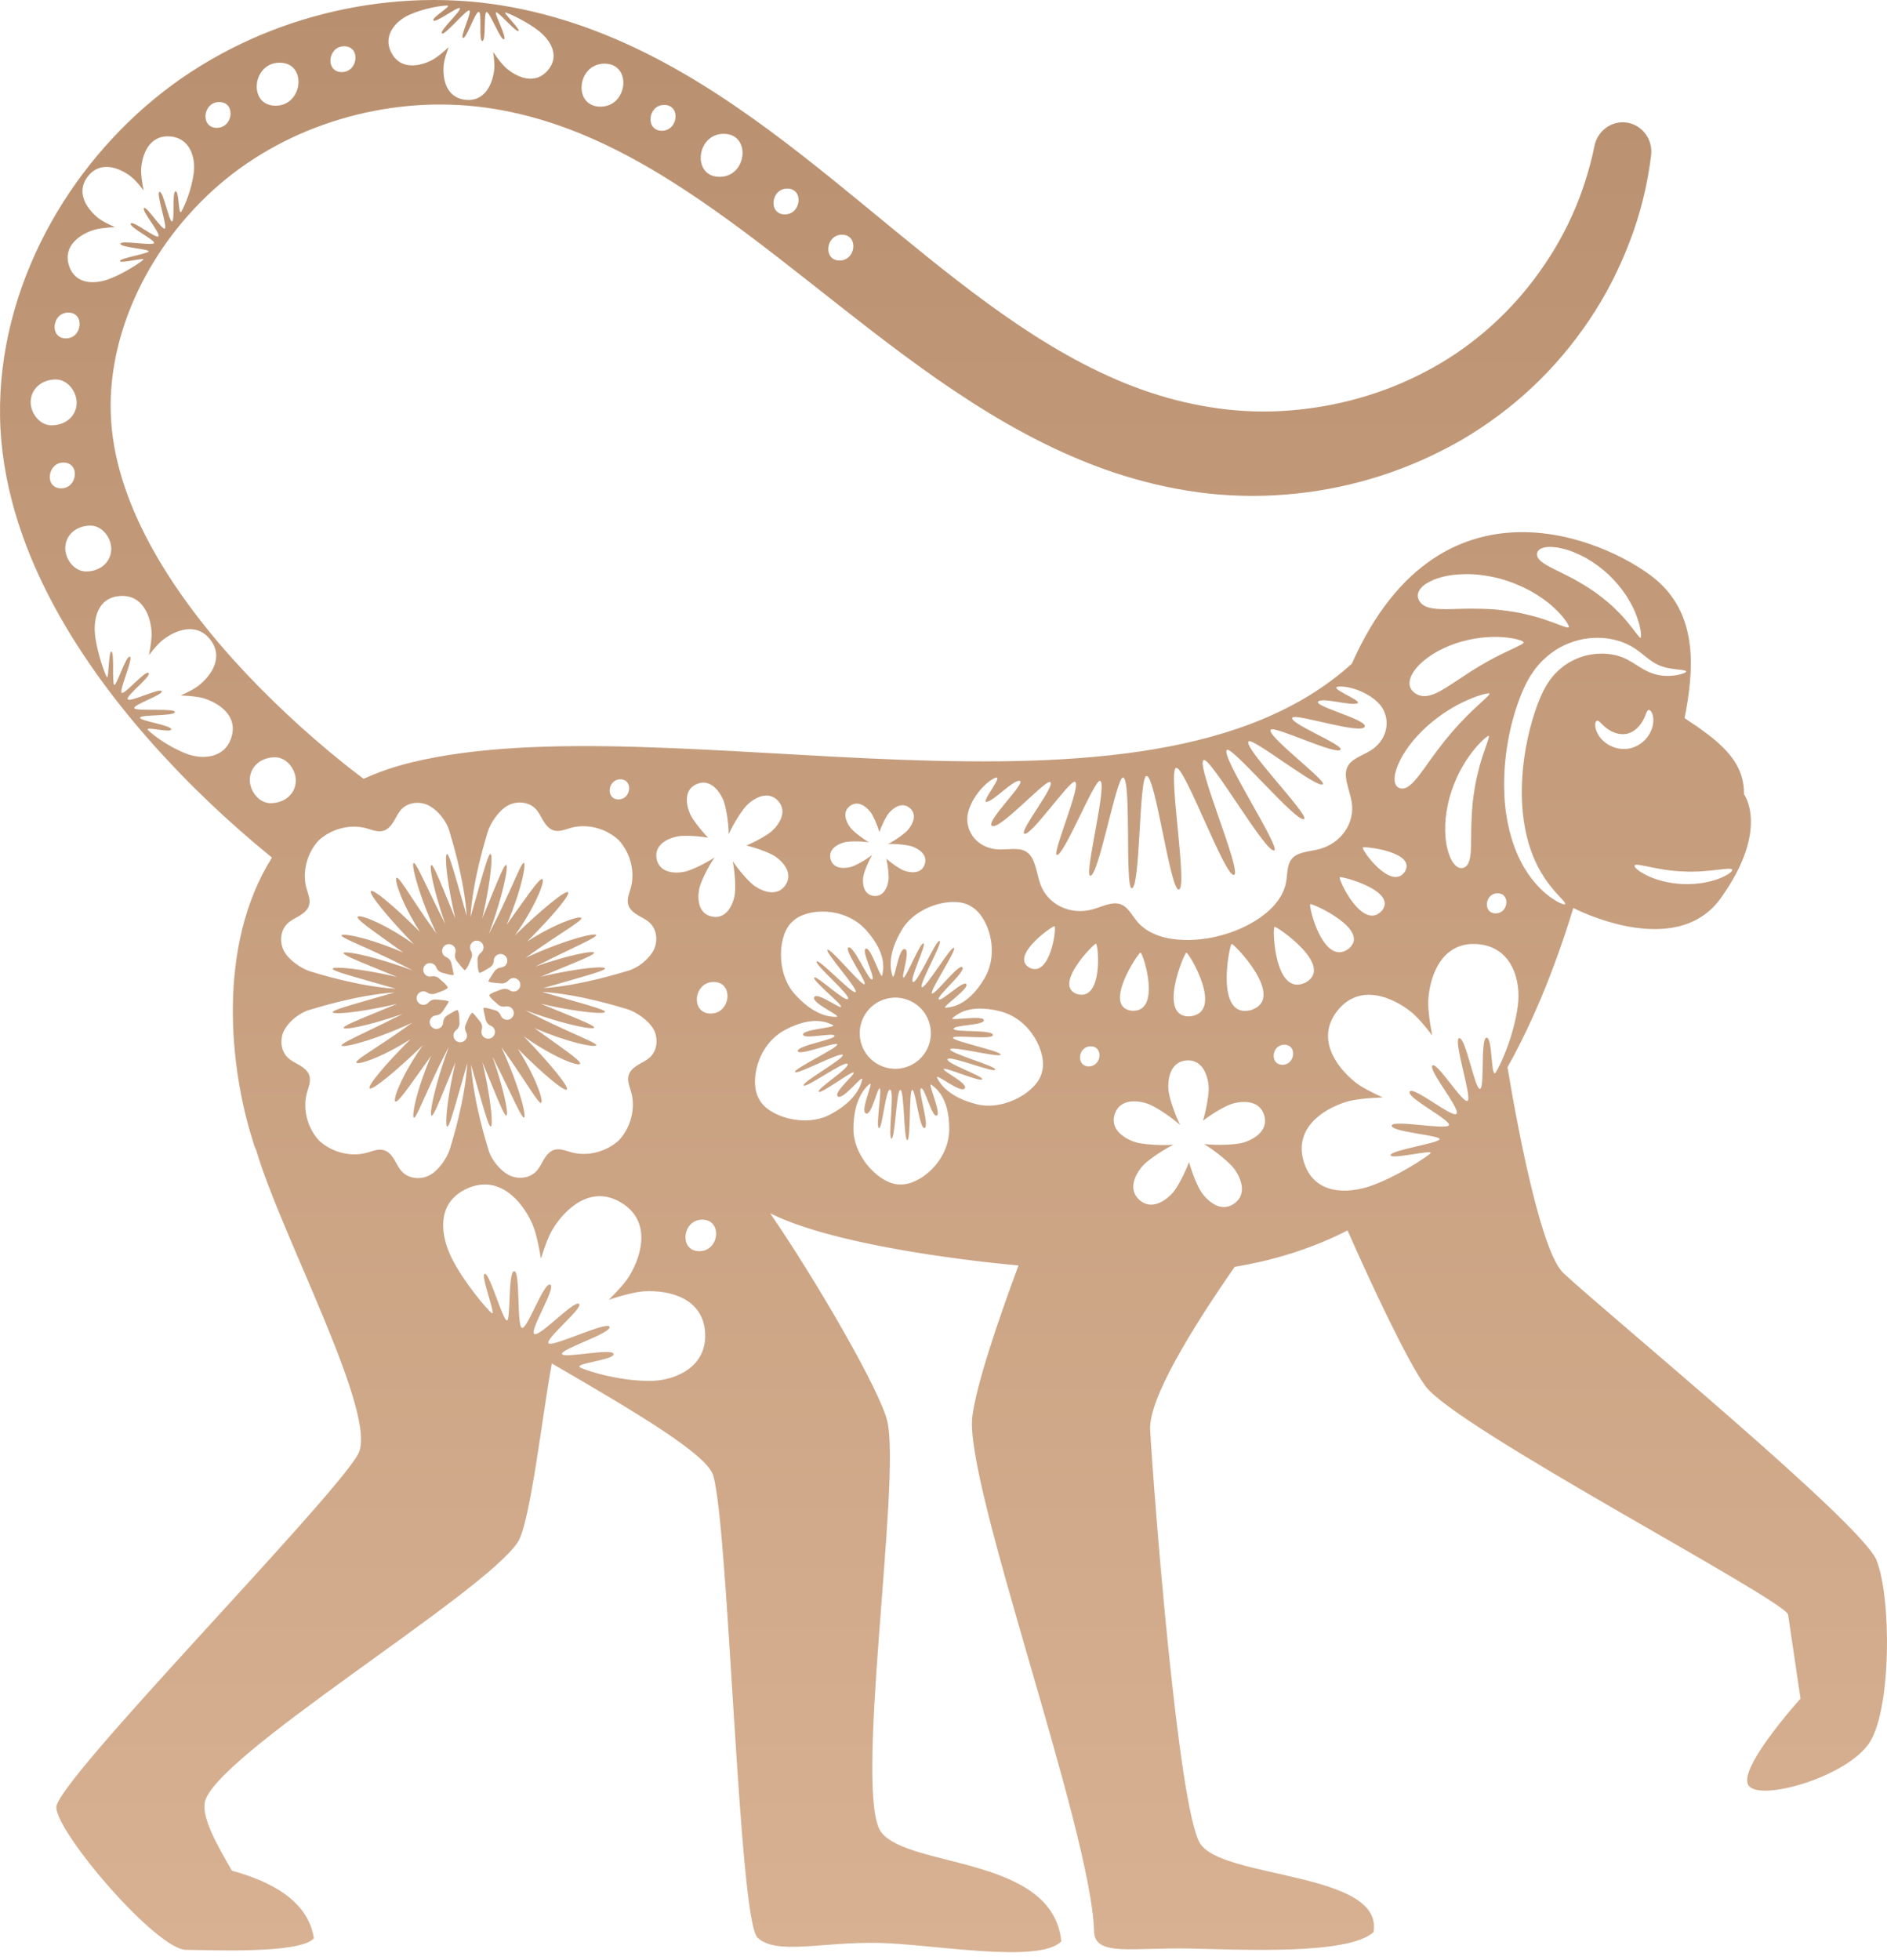 <svg width="130" height="135" viewBox="0 0 130 135" fill="none" xmlns="http://www.w3.org/2000/svg">
<path d="M129.271 107.444C128.24 104.898 110.757 90.528 107.707 87.681C106.271 86.341 104.727 78.753 103.855 73.506C105.58 70.422 107.088 66.797 108.39 62.536C108.39 62.536 115.428 66.228 118.557 61.848C121.947 57.102 120.148 54.704 120.148 54.704C120.181 52.408 118.496 51.065 116.055 49.459C116.707 46.151 116.967 42.53 114.263 40.077C111.558 37.624 99.431 31.517 93.13 45.712C78.925 58.588 46.1 48.21 28.358 52.507C27.145 52.8 26.051 53.185 25.051 53.639L24.665 53.349C24.328 53.093 23.992 52.829 23.657 52.56C22.987 52.023 22.325 51.471 21.672 50.904C20.366 49.77 19.104 48.586 17.893 47.361C15.477 44.907 13.271 42.269 11.491 39.461C9.716 36.66 8.374 33.669 7.861 30.694C7.733 29.948 7.656 29.222 7.631 28.48C7.606 27.739 7.634 26.99 7.713 26.24C7.87 24.739 8.232 23.233 8.771 21.771C9.848 18.846 11.632 16.111 13.866 13.871C14.987 12.745 16.195 11.768 17.526 10.915C18.852 10.064 20.274 9.347 21.759 8.782C24.727 7.653 27.931 7.103 31.091 7.212C34.233 7.308 37.397 8.094 40.43 9.388C43.472 10.683 46.405 12.483 49.275 14.511C52.15 16.542 54.966 18.802 57.859 21.076C60.754 23.347 63.728 25.642 66.952 27.708C70.17 29.766 73.664 31.602 77.464 32.775C79.36 33.36 81.318 33.782 83.31 33.997C85.313 34.209 87.327 34.205 89.317 33.993C93.296 33.58 97.18 32.322 100.678 30.307C102.42 29.29 104.068 28.073 105.549 26.682C107.032 25.292 108.353 23.731 109.487 22.043C110.624 20.357 111.557 18.531 112.281 16.625C113.01 14.723 113.504 12.726 113.749 10.701C113.883 9.583 113.113 8.57 112.028 8.436C110.999 8.31 110.056 9.021 109.847 10.048L109.841 10.074C109.675 10.906 109.454 11.726 109.194 12.53C108.938 13.335 108.632 14.126 108.281 14.893C107.932 15.66 107.541 16.408 107.109 17.13C106.676 17.851 106.204 18.545 105.703 19.213C103.687 21.889 101.122 24.075 98.217 25.59C95.317 27.127 92.088 28.018 88.843 28.272C87.219 28.398 85.59 28.353 83.992 28.136C82.383 27.923 80.786 27.547 79.225 27.027C76.096 25.99 73.107 24.359 70.225 22.427C67.339 20.492 64.557 18.259 61.746 15.954C58.933 13.649 56.09 11.262 53.041 9.008C49.995 6.761 46.73 4.633 43.106 2.995C39.491 1.361 35.527 0.246 31.415 0.038C27.329 -0.168 23.228 0.464 19.361 1.86C17.428 2.559 15.554 3.463 13.776 4.561C12.002 5.654 10.315 6.973 8.812 8.439C5.799 11.373 3.36 14.947 1.789 18.991C1.006 21.012 0.447 23.153 0.179 25.362C0.045 26.466 -0.016 27.587 0.004 28.712C0.022 29.835 0.128 30.97 0.305 32.062C0.659 34.256 1.293 36.342 2.092 38.298C2.894 40.255 3.862 42.089 4.929 43.819C7.069 47.279 9.588 50.337 12.286 53.147C13.637 54.55 15.041 55.887 16.492 57.166C17.217 57.806 17.956 58.431 18.709 59.044C18.718 59.051 18.728 59.058 18.736 59.065C14.901 65.155 15.831 73.623 17.415 78.56C17.467 78.777 17.549 79.002 17.657 79.232C17.657 79.232 17.657 79.235 17.658 79.238C19.369 85.086 26.14 97.564 24.662 100.168C22.785 103.477 3.831 122.702 3.88 124.487C3.93 126.272 10.787 134.295 12.835 134.295C14.307 134.295 20.682 134.602 21.626 133.493C21.229 130.947 18.732 129.592 15.979 128.843C14.878 126.944 13.955 125.276 14.099 124.188C14.514 121.063 33.351 109.788 35.678 106.203C36.54 104.874 37.392 97.224 38.016 93.905C43.826 97.278 48.706 100.165 49.135 101.621C50.212 105.27 50.878 132.26 52.195 133.463C53.514 134.667 56.59 133.734 60.554 133.815C64.175 133.888 71.612 135.28 73.114 133.706C72.533 127.826 62.684 128.681 60.724 126.212C58.764 123.743 62.092 102.052 61.128 97.887C60.645 95.796 56.252 88.218 53.061 83.568C58.296 86.171 70.167 87.156 70.167 87.156C68.745 90.992 67.283 95.305 66.989 97.54C66.387 102.121 75.183 126.002 75.374 133.021C75.42 134.77 77.991 134.123 81.939 134.202C85.548 134.276 92.847 134.656 94.624 133.081C95.356 128.9 84.204 129.427 82.676 126.958C81.148 124.489 79.472 102.647 79.237 98.482C79.119 96.361 82.103 91.505 85.061 87.253C87.895 86.776 90.478 85.952 92.836 84.743C94.517 88.557 96.984 93.806 98.203 95.468C100.324 98.359 122.847 110.119 123.185 111.201L124.042 116.99C124.042 116.99 119.683 121.809 120.458 122.964C121.231 124.119 127.327 122.366 128.821 119.978C130.316 117.589 130.301 109.989 129.271 107.444ZM58.009 16.166C59.161 16.166 58.981 17.943 57.842 17.943C56.692 17.943 56.871 16.166 58.009 16.166ZM54.236 12.988C55.388 12.988 55.208 14.766 54.069 14.766C52.917 14.766 53.097 12.988 54.236 12.988ZM49.855 9.217C51.774 9.217 51.474 12.18 49.576 12.18C47.657 12.18 47.958 9.217 49.855 9.217ZM45.76 7.227C46.912 7.227 46.733 9.005 45.594 9.005C44.442 9.004 44.621 7.227 45.76 7.227ZM41.644 4.384C43.563 4.384 43.263 7.346 41.365 7.346C39.447 7.345 39.747 4.384 41.644 4.384ZM28.163 1.037C29.228 0.553 30.398 0.39 30.798 0.384C31.198 0.38 29.706 1.217 29.861 1.411C30.017 1.604 31.573 0.403 31.684 0.568C31.795 0.734 30.278 2.103 30.444 2.298C30.61 2.493 32.094 0.673 32.325 0.722C32.554 0.772 31.659 2.575 31.901 2.615C32.144 2.653 32.739 0.804 32.983 0.82C33.228 0.835 32.958 2.828 33.229 2.822C33.501 2.818 33.304 0.857 33.522 0.832C33.741 0.81 34.508 2.835 34.723 2.706C34.938 2.578 34.011 0.875 34.179 0.847C34.347 0.818 35.541 2.222 35.715 2.136C35.889 2.049 34.594 0.808 34.829 0.861C35.063 0.913 36.316 1.497 37.114 2.127C37.879 2.73 38.622 3.821 37.735 4.85C36.849 5.881 35.608 5.324 34.87 4.688C34.641 4.491 34.312 4.079 33.978 3.586C34.049 4.093 34.076 4.538 34.046 4.805C33.937 5.772 33.407 7.025 32.057 6.874C30.706 6.723 30.468 5.385 30.575 4.416C30.605 4.151 30.73 3.723 30.911 3.242C30.478 3.649 30.065 3.978 29.798 4.12C28.937 4.576 27.604 4.845 26.968 3.643C26.334 2.446 27.276 1.442 28.163 1.037ZM23.711 3.188C24.863 3.188 24.683 4.965 23.544 4.965C22.392 4.965 22.572 3.188 23.711 3.188ZM19.263 4.318C21.183 4.318 20.883 7.28 18.986 7.28C17.067 7.28 17.367 4.318 19.263 4.318ZM15.103 7.028C16.255 7.028 16.075 8.805 14.936 8.805C13.784 8.806 13.964 7.028 15.103 7.028ZM6.458 15.837C6.756 15.742 7.303 15.673 7.921 15.646C7.432 15.431 7.022 15.214 6.803 15.043C6.004 14.419 5.182 13.268 6.052 12.151C6.922 11.035 8.24 11.552 9.039 12.175C9.258 12.346 9.57 12.691 9.896 13.112C9.772 12.506 9.704 11.96 9.724 11.647C9.788 10.636 10.275 9.306 11.687 9.395C13.099 9.484 13.478 10.871 13.352 11.876C13.202 13.084 12.709 14.212 12.495 14.568C12.282 14.925 12.351 13.146 12.095 13.177C11.84 13.208 12.057 15.245 11.85 15.253C11.642 15.262 11.253 13.169 10.99 13.211C10.726 13.252 11.533 15.561 11.363 15.738C11.195 15.915 10.083 14.138 9.916 14.332C9.749 14.525 11.065 16.062 10.918 16.271C10.771 16.479 9.152 15.154 9.007 15.397C8.865 15.64 10.71 16.535 10.611 16.741C10.513 16.948 8.297 16.525 8.295 16.785C8.292 17.045 10.308 17.151 10.241 17.315C10.175 17.479 8.28 17.774 8.261 17.977C8.243 18.179 10.049 17.705 9.875 17.885C9.7 18.064 8.5 18.857 7.507 19.222C6.556 19.571 5.183 19.636 4.752 18.289C4.323 16.942 5.493 16.145 6.458 15.837ZM4.707 21.529C5.859 21.529 5.679 23.306 4.54 23.306C3.388 23.306 3.569 21.529 4.707 21.529ZM2.118 27.567C2.203 26.657 2.99 26.135 3.846 26.135C4.707 26.135 5.351 27.071 5.278 27.864C5.193 28.774 4.406 29.295 3.55 29.295C2.687 29.295 2.043 28.36 2.118 27.567ZM4.376 31.859C5.528 31.859 5.349 33.635 4.21 33.635C3.058 33.637 3.237 31.859 4.376 31.859ZM4.501 37.632C4.585 36.722 5.373 36.2 6.228 36.2C7.09 36.2 7.733 37.136 7.659 37.929C7.574 38.838 6.787 39.361 5.932 39.361C5.072 39.359 4.427 38.423 4.501 37.632ZM15.939 50.789C15.473 52.273 13.896 52.313 12.856 51.916C11.605 51.438 10.531 50.616 10.207 50.293C9.882 49.971 11.763 50.514 11.796 50.233C11.83 49.951 9.6 49.649 9.645 49.426C9.69 49.202 12.026 49.337 12.05 49.045C12.076 48.753 9.399 49.007 9.255 48.78C9.111 48.554 11.3 47.833 11.136 47.604C10.973 47.375 8.988 48.376 8.804 48.165C8.62 47.953 10.459 46.572 10.237 46.355C10.015 46.138 8.575 47.874 8.381 47.714C8.188 47.554 9.219 45.3 8.942 45.23C8.665 45.159 8.024 47.282 7.866 47.167C7.707 47.053 7.891 44.953 7.68 44.879C7.47 44.807 7.501 46.859 7.355 46.624C7.21 46.391 6.678 44.902 6.55 43.744C6.427 42.638 6.717 41.155 8.27 41.049C9.821 40.943 10.364 42.402 10.441 43.513C10.464 43.856 10.393 44.457 10.26 45.124C10.616 44.659 10.958 44.279 11.198 44.089C12.073 43.4 13.519 42.824 14.481 44.047C15.443 45.269 14.546 46.54 13.671 47.229C13.431 47.419 12.982 47.662 12.446 47.899C13.126 47.925 13.725 47.997 14.054 48.1C15.114 48.436 16.406 49.306 15.939 50.789ZM110.903 51.343C110.53 51.147 110.264 50.871 110.107 50.606C109.949 50.339 109.891 50.091 109.896 49.919C109.902 49.746 109.954 49.652 110.022 49.638C110.169 49.609 110.327 49.885 110.665 50.142C110.831 50.274 111.044 50.398 111.29 50.481C111.534 50.565 111.809 50.593 112.067 50.544C112.323 50.487 112.563 50.351 112.755 50.176C112.948 50.002 113.093 49.801 113.192 49.616C113.398 49.246 113.434 48.931 113.579 48.897C113.646 48.883 113.732 48.948 113.807 49.105C113.882 49.26 113.927 49.51 113.889 49.817C113.852 50.124 113.718 50.483 113.454 50.812C113.193 51.14 112.787 51.437 112.276 51.547C111.763 51.649 111.271 51.54 110.903 51.343ZM119.335 59.901C119.378 60.005 119.057 60.267 118.445 60.504C118.14 60.624 117.763 60.729 117.334 60.804C116.906 60.871 116.427 60.908 115.925 60.888C115.424 60.864 114.949 60.787 114.528 60.682C114.108 60.571 113.74 60.435 113.447 60.289C112.857 59.999 112.559 59.711 112.611 59.611C112.727 59.386 114.142 59.959 115.962 60.021C117.781 60.115 119.239 59.667 119.335 59.901ZM113.961 45.649C114.348 45.88 114.734 45.989 115.07 46.041C115.404 46.097 115.678 46.121 115.866 46.143C116.054 46.167 116.158 46.201 116.164 46.244C116.17 46.29 116.078 46.342 115.89 46.404C115.703 46.469 115.419 46.529 115.039 46.547C114.663 46.571 114.164 46.524 113.639 46.302C113.379 46.191 113.119 46.042 112.868 45.883C112.621 45.724 112.375 45.566 112.121 45.43C111.866 45.297 111.591 45.2 111.297 45.122C110.994 45.062 110.675 45.013 110.339 45.016C110.005 45.019 109.66 45.057 109.316 45.135C108.971 45.218 108.63 45.347 108.299 45.517C107.969 45.683 107.659 45.908 107.374 46.169C107.088 46.431 106.828 46.733 106.613 47.08L106.53 47.207L106.457 47.343C106.409 47.434 106.355 47.52 106.31 47.618C106.215 47.813 106.126 48.017 106.04 48.224C105.87 48.641 105.72 49.078 105.586 49.526C105.052 51.325 104.824 53.133 104.841 54.755C104.86 56.38 105.154 57.823 105.61 58.947C105.835 59.511 106.096 59.997 106.365 60.4C106.49 60.609 106.635 60.781 106.755 60.953C106.883 61.117 107.011 61.262 107.119 61.399C107.327 61.625 107.508 61.821 107.668 61.995C107.793 62.138 107.849 62.233 107.825 62.269C107.799 62.307 107.695 62.286 107.515 62.207C107.426 62.166 107.312 62.119 107.191 62.043C107.07 61.968 106.931 61.878 106.777 61.772C106.633 61.654 106.468 61.527 106.3 61.375C106.139 61.215 105.952 61.047 105.784 60.839C105.429 60.439 105.079 59.933 104.772 59.331C104.15 58.133 103.729 56.553 103.64 54.794C103.554 53.035 103.759 51.1 104.337 49.153C104.482 48.667 104.649 48.19 104.841 47.727C104.94 47.496 105.043 47.268 105.156 47.044C105.212 46.931 105.281 46.818 105.343 46.706L105.439 46.538L105.548 46.379C105.828 45.948 106.171 45.565 106.548 45.239C106.924 44.913 107.336 44.639 107.768 44.441C108.199 44.239 108.643 44.098 109.082 44.014C109.525 43.937 109.96 43.914 110.377 43.937C110.795 43.961 111.192 44.047 111.568 44.156C111.941 44.283 112.289 44.444 112.586 44.636C112.88 44.83 113.129 45.03 113.349 45.209C113.568 45.385 113.767 45.532 113.961 45.649ZM103.171 61.524C104.067 61.524 103.927 62.907 103.041 62.907C102.145 62.907 102.285 61.524 103.171 61.524ZM102.122 52.133C101.981 52.55 101.855 53.042 101.733 53.562C101.622 54.087 101.533 54.643 101.466 55.197C101.411 55.754 101.379 56.305 101.363 56.822C101.356 57.34 101.349 57.82 101.343 58.24C101.321 59.074 101.235 59.675 100.777 59.778C100.336 59.879 99.912 59.328 99.697 58.388C99.582 57.921 99.549 57.362 99.566 56.767C99.594 56.172 99.698 55.542 99.861 54.927C100.036 54.315 100.271 53.72 100.539 53.189C100.819 52.66 101.113 52.187 101.411 51.81C101.996 51.049 102.505 50.647 102.564 50.683C102.638 50.729 102.392 51.295 102.122 52.133ZM106.425 37.701C106.581 37.667 106.765 37.662 106.972 37.677C107.076 37.684 107.186 37.696 107.302 37.711C107.416 37.73 107.535 37.758 107.658 37.788C108.155 37.899 108.704 38.13 109.256 38.428C109.803 38.736 110.339 39.133 110.819 39.575C111.291 40.028 111.707 40.525 112.035 41.02C112.353 41.523 112.606 42.006 112.757 42.443C113.075 43.309 113.09 43.911 113.025 43.928C112.939 43.953 112.623 43.438 112.062 42.776C111.79 42.441 111.433 42.084 111.051 41.722C110.657 41.366 110.216 41.02 109.762 40.699C109.299 40.388 108.825 40.104 108.372 39.855C107.912 39.619 107.484 39.396 107.105 39.218C106.36 38.845 105.828 38.538 105.897 38.107C105.932 37.894 106.115 37.764 106.425 37.701ZM97.922 40.474C97.983 40.408 98.053 40.338 98.135 40.278C98.219 40.218 98.312 40.16 98.414 40.104C98.517 40.047 98.629 39.992 98.749 39.937C98.87 39.888 99 39.845 99.139 39.803C99.689 39.622 100.368 39.544 101.096 39.54C101.825 39.55 102.6 39.661 103.345 39.855C104.088 40.064 104.8 40.354 105.422 40.69C106.038 41.041 106.574 41.41 106.978 41.784C107.798 42.519 108.143 43.139 108.075 43.206C107.991 43.291 107.344 42.978 106.394 42.665C105.925 42.499 105.364 42.361 104.783 42.231C104.194 42.113 103.572 42.029 102.959 41.972C102.343 41.931 101.738 41.917 101.172 41.92C100.609 41.934 100.084 41.945 99.628 41.957C99.513 41.958 99.4 41.952 99.293 41.948C99.187 41.948 99.084 41.945 98.985 41.937C98.886 41.928 98.79 41.916 98.699 41.899C98.609 41.883 98.524 41.869 98.444 41.846C98.121 41.759 97.867 41.588 97.738 41.301C97.611 41.017 97.679 40.743 97.922 40.474ZM97.252 46.5C97.331 46.338 97.442 46.169 97.584 46.004C97.86 45.665 98.261 45.34 98.725 45.042C99.195 44.751 99.738 44.5 100.302 44.307C100.87 44.122 101.454 43.993 102.008 43.925C102.563 43.864 103.08 43.847 103.521 43.884C104.405 43.946 104.96 44.143 104.966 44.242C104.973 44.353 104.443 44.572 103.733 44.912C103.377 45.076 102.979 45.286 102.569 45.505C102.16 45.733 101.745 45.983 101.342 46.234C100.949 46.493 100.558 46.75 100.193 46.992C99.835 47.238 99.489 47.45 99.173 47.622C98.537 47.956 97.953 48.1 97.437 47.706C97.184 47.508 97.082 47.261 97.109 46.965C97.121 46.815 97.17 46.661 97.252 46.5ZM96.317 52.668C96.483 52.252 96.759 51.801 97.092 51.345C97.433 50.893 97.848 50.443 98.298 50.032C98.756 49.625 99.248 49.255 99.732 48.945C100.224 48.641 100.698 48.386 101.124 48.205C101.972 47.834 102.583 47.709 102.618 47.768C102.661 47.839 102.203 48.219 101.582 48.804C101.269 49.092 100.927 49.444 100.569 49.817C100.217 50.197 99.864 50.61 99.523 51.028C99.19 51.451 98.872 51.878 98.579 52.28C98.294 52.687 98.019 53.062 97.778 53.384C97.286 54.022 96.856 54.434 96.418 54.279C95.993 54.127 95.97 53.497 96.317 52.668ZM92.303 60.416C92.392 60.323 96.365 61.369 95.175 62.751C93.867 64.118 92.17 60.553 92.303 60.416ZM92.902 65.35C91.177 66.611 90.122 62.384 90.271 62.272C90.381 62.194 94.51 64.036 92.902 65.35ZM93.887 58.373C93.956 58.268 97.601 58.667 96.784 60.032C95.861 61.406 93.78 58.526 93.887 58.373ZM66.884 62.419C68.053 63.042 68.948 65.545 67.787 67.443C66.661 69.307 65.51 69.371 65.146 69.405C64.795 69.422 66.794 68.081 66.573 67.787C66.359 67.486 64.876 69.006 64.674 68.829C64.476 68.649 66.528 66.94 66.305 66.625C66.083 66.307 64.4 68.554 64.206 68.42C64.011 68.287 65.92 65.438 65.722 65.284C65.523 65.134 63.755 68.12 63.509 67.991C63.262 67.867 64.985 64.878 64.73 64.803C64.476 64.731 63.201 67.748 62.903 67.632C62.603 67.518 63.85 65.05 63.622 64.97C63.395 64.889 62.423 67.356 62.243 67.334C62.064 67.313 62.769 65.39 62.317 65.366C61.866 65.337 61.642 67.635 61.487 67.22C61.337 66.792 61.127 65.696 62.141 64.023C63.164 62.319 65.778 61.695 66.884 62.419ZM63.776 72.43C63.075 73.589 61.568 73.96 60.409 73.259C59.25 72.558 58.88 71.05 59.582 69.891C60.283 68.732 61.791 68.362 62.95 69.063C64.107 69.765 64.477 71.273 63.776 72.43ZM58.169 58.015C58.475 57.935 59.27 57.925 59.859 58.011C59.354 57.714 58.774 57.248 58.588 57.006C58.275 56.596 58.008 55.929 58.549 55.515C59.09 55.1 59.665 55.531 59.979 55.941C60.151 56.165 60.421 56.769 60.583 57.306C60.766 56.789 61.05 56.225 61.226 56.014C61.556 55.617 62.148 55.21 62.671 55.647C63.196 56.083 62.902 56.739 62.571 57.135C62.366 57.381 61.713 57.858 61.179 58.13C61.777 58.103 62.58 58.199 62.879 58.312C63.362 58.496 63.939 58.923 63.697 59.56C63.456 60.197 62.741 60.134 62.257 59.952C62.001 59.854 61.477 59.502 61.063 59.142C61.186 59.689 61.248 60.349 61.209 60.628C61.136 61.14 60.848 61.797 60.173 61.703C59.497 61.608 59.401 60.895 59.473 60.384C59.516 60.083 59.791 59.39 60.087 58.885C59.616 59.249 58.918 59.631 58.611 59.711C58.112 59.843 57.393 59.83 57.22 59.17C57.049 58.51 57.668 58.145 58.169 58.015ZM59.681 64.075C61.131 65.701 60.854 66.818 60.779 67.177C60.691 67.518 59.999 65.213 59.653 65.336C59.301 65.452 60.318 67.317 60.091 67.459C59.859 67.594 58.83 65.131 58.463 65.251C58.094 65.368 59.746 67.639 59.559 67.785C59.374 67.932 57.213 65.268 57.008 65.412C56.806 65.558 59.14 68.127 58.946 68.325C58.754 68.524 56.404 65.999 56.258 66.219C56.114 66.441 58.622 68.547 58.425 68.798C58.228 69.051 56.235 67.135 56.091 67.327C55.947 67.521 58.017 69.176 57.945 69.341C57.872 69.506 56.241 68.267 56.086 68.692C55.926 69.114 58.056 70.004 57.613 70.031C57.16 70.048 56.05 69.926 54.75 68.465C53.422 66.984 53.595 64.304 54.612 63.459C55.553 62.526 58.21 62.409 59.681 64.075ZM42.737 53.675C43.633 53.675 43.494 55.057 42.608 55.057C41.713 55.057 41.853 53.675 42.737 53.675ZM33.585 57.344C33.772 56.684 34.368 55.833 34.958 55.494C35.547 55.155 36.395 55.19 36.894 55.703C37.121 55.937 37.257 56.24 37.422 56.519C37.588 56.798 37.807 57.075 38.111 57.181C38.505 57.32 38.913 57.136 39.303 57.025C40.42 56.707 41.727 57.035 42.617 57.853C43.438 58.742 43.768 60.049 43.453 61.166C43.342 61.556 43.16 61.964 43.298 62.358C43.406 62.662 43.683 62.881 43.963 63.045C44.243 63.21 44.546 63.345 44.78 63.572C45.294 64.071 45.331 64.918 44.993 65.508C44.655 66.099 43.943 66.667 43.283 66.855C42.879 66.971 40.047 67.878 37.415 68.059C38.187 67.833 38.889 67.634 39.49 67.462C40.856 67.071 41.703 66.817 41.683 66.695C41.663 66.574 40.769 66.609 39.351 66.845C38.738 66.948 38.026 67.09 37.246 67.272C37.841 67.025 38.385 66.803 38.862 66.606C40.158 66.075 40.962 65.736 40.928 65.617C40.896 65.499 40.021 65.626 38.657 66.01C38.129 66.159 37.525 66.346 36.871 66.574C36.877 66.571 36.881 66.568 36.887 66.566C37.702 66.15 38.447 65.792 39.073 65.49C40.327 64.888 41.108 64.518 41.07 64.4C41.032 64.283 40.167 64.444 38.833 64.906C38.167 65.138 37.383 65.441 36.532 65.823C36.426 65.872 36.32 65.92 36.211 65.969C36.581 65.701 36.942 65.448 37.282 65.212C37.826 64.838 38.322 64.511 38.741 64.235C39.577 63.682 40.1 63.34 40.052 63.227C40.006 63.113 39.374 63.26 38.437 63.682C37.969 63.893 37.424 64.173 36.84 64.519C36.672 64.619 36.499 64.725 36.326 64.836C38.067 63.099 39.299 61.62 39.136 61.455C38.967 61.284 37.344 62.607 35.472 64.424C35.788 63.981 36.07 63.544 36.313 63.133C36.591 62.663 36.819 62.23 36.993 61.855C37.342 61.106 37.473 60.602 37.364 60.545C37.254 60.489 36.929 60.881 36.45 61.533C36.211 61.859 35.933 62.251 35.623 62.683C35.398 62.998 35.157 63.338 34.904 63.688C34.948 63.584 34.993 63.482 35.034 63.379C35.117 63.174 35.199 62.974 35.273 62.779C35.422 62.391 35.548 62.023 35.658 61.687C36.092 60.339 36.207 59.457 36.088 59.427C35.969 59.396 35.644 60.196 35.069 61.459C34.925 61.775 34.767 62.121 34.592 62.488C34.505 62.673 34.412 62.861 34.319 63.056C34.272 63.154 34.221 63.251 34.173 63.352C34.124 63.452 34.076 63.554 34.022 63.656C33.917 63.859 33.813 64.068 33.701 64.28C33.694 64.294 33.687 64.308 33.68 64.321C33.693 64.284 33.707 64.248 33.719 64.211C34.039 63.329 34.295 62.525 34.484 61.844C34.864 60.479 34.99 59.604 34.871 59.571C34.753 59.539 34.415 60.342 33.886 61.64C33.691 62.118 33.469 62.663 33.224 63.258C33.404 62.478 33.544 61.766 33.645 61.151C33.878 59.734 33.912 58.838 33.79 58.818C33.669 58.798 33.417 59.646 33.028 61.013C32.852 61.636 32.645 62.368 32.411 63.174C32.571 60.568 33.471 57.751 33.585 57.344ZM43.481 75.209C43.797 76.325 43.471 77.633 42.653 78.523C41.764 79.343 40.456 79.673 39.34 79.358C38.95 79.248 38.541 79.066 38.147 79.204C37.843 79.312 37.624 79.589 37.46 79.868C37.297 80.148 37.161 80.452 36.933 80.685C36.434 81.198 35.588 81.236 34.997 80.899C34.406 80.561 33.84 79.849 33.65 79.189C33.534 78.784 32.627 75.952 32.446 73.321C32.672 74.092 32.872 74.795 33.044 75.395C33.435 76.762 33.688 77.609 33.81 77.589C33.931 77.569 33.896 76.673 33.66 75.257C33.558 74.644 33.417 73.931 33.233 73.151C33.481 73.746 33.703 74.29 33.899 74.768C34.43 76.064 34.77 76.868 34.888 76.834C35.007 76.802 34.88 75.927 34.495 74.563C34.347 74.034 34.158 73.431 33.931 72.777C33.934 72.782 33.937 72.788 33.94 72.792C34.355 73.609 34.713 74.353 35.016 74.978C35.617 76.232 35.988 77.014 36.105 76.975C36.222 76.939 36.061 76.072 35.599 74.738C35.367 74.073 35.065 73.288 34.682 72.438C34.634 72.332 34.586 72.225 34.538 72.117C34.806 72.487 35.059 72.847 35.295 73.188C35.668 73.731 35.996 74.228 36.272 74.646C36.823 75.483 37.166 76.006 37.279 75.958C37.394 75.91 37.247 75.28 36.824 74.343C36.614 73.875 36.334 73.331 35.988 72.746C35.887 72.577 35.781 72.405 35.671 72.23C37.408 73.971 38.886 75.203 39.052 75.041C39.223 74.871 37.9 73.249 36.083 71.376C36.526 71.691 36.963 71.974 37.374 72.217C37.843 72.496 38.277 72.723 38.652 72.897C39.401 73.246 39.905 73.377 39.962 73.269C40.018 73.158 39.626 72.833 38.974 72.354C38.648 72.114 38.256 71.837 37.824 71.527C37.507 71.303 37.169 71.061 36.817 70.807C36.922 70.85 37.024 70.896 37.127 70.937C37.332 71.02 37.531 71.102 37.726 71.175C38.115 71.325 38.482 71.453 38.819 71.561C40.168 71.995 41.047 72.111 41.078 71.991C41.109 71.872 40.309 71.547 39.046 70.972C38.731 70.828 38.385 70.669 38.017 70.494C37.832 70.408 37.644 70.315 37.449 70.222C37.352 70.175 37.254 70.124 37.154 70.076C37.055 70.026 36.952 69.977 36.85 69.925C36.646 69.82 36.437 69.716 36.225 69.604C36.211 69.597 36.197 69.59 36.184 69.583C36.221 69.597 36.258 69.61 36.294 69.624C37.176 69.943 37.98 70.199 38.662 70.388C40.027 70.769 40.902 70.894 40.934 70.775C40.967 70.657 40.164 70.319 38.865 69.79C38.388 69.596 37.842 69.374 37.247 69.128C38.027 69.309 38.739 69.448 39.353 69.549C40.77 69.782 41.666 69.816 41.686 69.694C41.706 69.573 40.858 69.321 39.491 68.933C38.868 68.756 38.136 68.55 37.33 68.315C39.938 68.473 42.753 69.374 43.16 69.49C43.82 69.676 44.671 70.272 45.008 70.862C45.348 71.451 45.312 72.299 44.799 72.798C44.566 73.025 44.264 73.161 43.984 73.326C43.704 73.492 43.427 73.711 43.321 74.015C43.185 74.412 43.369 74.819 43.481 75.209ZM32.442 65.48C32.366 65.346 32.357 65.175 32.436 65.028C32.573 64.775 32.91 64.7 33.144 64.892C33.29 65.012 33.348 65.216 33.287 65.394C33.256 65.487 33.201 65.562 33.132 65.616C33.065 65.667 33.011 65.732 32.972 65.802C32.918 65.9 32.89 66.011 32.896 66.126L32.918 66.591C32.925 66.742 32.962 66.885 33.023 67.015C33.115 66.988 33.206 66.951 33.293 66.9L33.721 66.647C33.831 66.582 33.919 66.486 33.97 66.373C34.001 66.305 34.018 66.232 34.019 66.157C34.02 66.091 34.036 66.024 34.067 65.962C34.18 65.733 34.471 65.637 34.699 65.754C34.931 65.874 35.017 66.16 34.894 66.389C34.818 66.53 34.679 66.615 34.532 66.63C34.464 66.638 34.398 66.654 34.336 66.68C34.224 66.727 34.128 66.802 34.06 66.905L33.749 67.379C33.703 67.45 33.667 67.524 33.638 67.6C33.736 67.64 33.844 67.666 33.954 67.678L34.511 67.731C34.633 67.743 34.751 67.717 34.856 67.661C34.922 67.625 34.983 67.576 35.035 67.518C35.038 67.515 35.039 67.514 35.042 67.511C35.171 67.37 35.38 67.323 35.555 67.394C35.838 67.507 35.938 67.853 35.759 68.1C35.64 68.264 35.421 68.332 35.23 68.266C35.189 68.251 35.151 68.232 35.117 68.208C35.062 68.169 35 68.141 34.936 68.124C34.805 68.09 34.662 68.1 34.534 68.148L34.045 68.333C33.913 68.383 33.796 68.455 33.696 68.543C33.759 68.663 33.844 68.773 33.951 68.868L34.323 69.195C34.392 69.256 34.473 69.296 34.559 69.317C34.648 69.338 34.743 69.338 34.836 69.319C34.938 69.297 35.048 69.309 35.147 69.361C35.37 69.477 35.462 69.765 35.345 69.988C35.225 70.219 34.939 70.306 34.712 70.182C34.608 70.126 34.534 70.036 34.497 69.933C34.467 69.854 34.42 69.785 34.362 69.727C34.289 69.655 34.196 69.601 34.093 69.573L33.639 69.45C33.529 69.42 33.417 69.407 33.307 69.41C33.307 69.491 33.315 69.573 33.334 69.655L33.455 70.205C33.481 70.32 33.536 70.428 33.616 70.513C33.67 70.569 33.735 70.616 33.81 70.647C33.848 70.662 33.886 70.685 33.922 70.712C34.078 70.835 34.139 71.052 34.069 71.239C33.96 71.527 33.612 71.632 33.362 71.455C33.204 71.344 33.13 71.137 33.184 70.951L33.185 70.945C33.212 70.855 33.221 70.761 33.209 70.672C33.195 70.564 33.154 70.46 33.084 70.373L32.737 69.942C32.677 69.865 32.606 69.799 32.531 69.743C32.429 69.843 32.346 69.963 32.285 70.1L32.087 70.556C32.05 70.643 32.032 70.736 32.036 70.826C32.041 70.918 32.065 71.009 32.111 71.089C32.189 71.225 32.196 71.395 32.117 71.541C31.98 71.794 31.643 71.871 31.409 71.677C31.263 71.557 31.205 71.355 31.265 71.175C31.296 71.082 31.351 71.007 31.42 70.954C31.487 70.903 31.54 70.839 31.58 70.767C31.634 70.67 31.662 70.558 31.656 70.443L31.634 69.978C31.627 69.827 31.59 69.684 31.529 69.553C31.437 69.58 31.345 69.617 31.259 69.668L30.831 69.921C30.721 69.986 30.633 70.082 30.582 70.195C30.551 70.263 30.534 70.335 30.533 70.411C30.531 70.477 30.516 70.544 30.485 70.606C30.372 70.835 30.08 70.931 29.853 70.814C29.621 70.694 29.535 70.408 29.658 70.179C29.734 70.038 29.871 69.953 30.02 69.938C30.087 69.93 30.154 69.913 30.216 69.888C30.328 69.841 30.424 69.766 30.492 69.663L30.804 69.189C30.851 69.118 30.887 69.044 30.916 68.968C30.817 68.928 30.709 68.902 30.598 68.89L30.042 68.837C29.921 68.825 29.802 68.851 29.697 68.907C29.631 68.944 29.569 68.992 29.518 69.051C29.517 69.054 29.514 69.056 29.511 69.058C29.382 69.2 29.174 69.246 28.997 69.176C28.714 69.063 28.613 68.716 28.793 68.469C28.912 68.305 29.131 68.237 29.322 68.304C29.363 68.318 29.401 68.338 29.435 68.362C29.49 68.4 29.552 68.428 29.617 68.445C29.748 68.479 29.89 68.469 30.02 68.421L30.51 68.236C30.642 68.186 30.759 68.114 30.859 68.027C30.796 67.907 30.711 67.796 30.603 67.702L30.233 67.374C30.164 67.313 30.083 67.273 29.997 67.252C29.908 67.231 29.813 67.231 29.72 67.251C29.618 67.272 29.509 67.261 29.409 67.209C29.184 67.091 29.094 66.804 29.211 66.581C29.331 66.351 29.617 66.263 29.844 66.386C29.949 66.442 30.023 66.531 30.059 66.635C30.089 66.714 30.136 66.784 30.194 66.841C30.267 66.913 30.362 66.967 30.463 66.995L30.917 67.118C31.027 67.148 31.139 67.16 31.249 67.158C31.249 67.077 31.241 66.995 31.222 66.913L31.101 66.363C31.075 66.248 31.02 66.14 30.94 66.055C30.886 65.999 30.821 65.952 30.746 65.921C30.708 65.906 30.67 65.883 30.634 65.856C30.477 65.733 30.417 65.515 30.487 65.329C30.596 65.041 30.944 64.936 31.194 65.113C31.352 65.224 31.426 65.431 31.372 65.617L31.371 65.623C31.344 65.713 31.335 65.805 31.347 65.896C31.361 66.004 31.402 66.108 31.473 66.197L31.819 66.628C31.88 66.704 31.95 66.77 32.025 66.827C32.127 66.727 32.21 66.606 32.271 66.469L32.47 66.013C32.507 65.927 32.525 65.833 32.521 65.742C32.514 65.653 32.489 65.562 32.442 65.48ZM18.646 55.317C17.784 55.317 17.141 54.382 17.214 53.589C17.299 52.679 18.086 52.157 18.943 52.157C19.805 52.157 20.448 53.093 20.374 53.886C20.288 54.794 19.501 55.317 18.646 55.317ZM19.799 63.612C20.032 63.384 20.336 63.249 20.614 63.083C20.894 62.918 21.171 62.7 21.277 62.395C21.416 61.999 21.232 61.592 21.12 61.202C20.802 60.086 21.13 58.779 21.949 57.888C22.837 57.067 24.145 56.738 25.261 57.053C25.651 57.163 26.06 57.346 26.455 57.207C26.759 57.099 26.977 56.823 27.142 56.543C27.308 56.263 27.442 55.959 27.669 55.726C28.168 55.211 29.015 55.175 29.606 55.513C30.196 55.85 30.763 56.562 30.952 57.222C31.068 57.628 31.976 60.459 32.157 63.09C31.93 62.319 31.731 61.616 31.559 61.016C31.167 59.649 30.914 58.803 30.793 58.822C30.671 58.842 30.706 59.737 30.942 61.154C31.046 61.769 31.187 62.48 31.369 63.26C31.122 62.665 30.9 62.121 30.704 61.643C30.172 60.347 29.833 59.543 29.714 59.577C29.596 59.609 29.723 60.484 30.107 61.849C30.256 62.378 30.445 62.981 30.671 63.636C30.668 63.63 30.666 63.626 30.663 63.62C30.247 62.805 29.888 62.06 29.587 61.434C28.985 60.18 28.615 59.399 28.498 59.437C28.38 59.475 28.543 60.34 29.003 61.674C29.234 62.34 29.538 63.124 29.921 63.975C29.969 64.081 30.017 64.188 30.066 64.296C29.798 63.925 29.545 63.565 29.309 63.225C28.936 62.682 28.608 62.184 28.332 61.767C27.78 60.931 27.438 60.408 27.325 60.456C27.21 60.504 27.356 61.134 27.778 62.071C27.989 62.539 28.269 63.083 28.615 63.668C28.715 63.837 28.821 64.009 28.933 64.184C27.196 62.443 25.716 61.211 25.552 61.373C25.38 61.543 26.704 63.165 28.52 65.038C28.076 64.721 27.64 64.44 27.229 64.197C26.759 63.918 26.325 63.691 25.951 63.517C25.202 63.168 24.697 63.037 24.641 63.145C24.584 63.256 24.977 63.581 25.629 64.06C25.955 64.3 26.347 64.577 26.779 64.886C27.096 65.111 27.433 65.353 27.785 65.606C27.681 65.562 27.579 65.517 27.476 65.476C27.27 65.392 27.072 65.311 26.877 65.237C26.488 65.087 26.122 64.961 25.784 64.851C24.434 64.417 23.554 64.303 23.524 64.422C23.493 64.54 24.293 64.865 25.557 65.441C25.872 65.585 26.218 65.743 26.585 65.918C26.769 66.004 26.959 66.098 27.154 66.192C27.251 66.239 27.349 66.29 27.449 66.338C27.548 66.387 27.651 66.437 27.753 66.489C27.956 66.594 28.166 66.698 28.378 66.81C28.392 66.817 28.406 66.824 28.418 66.831C28.382 66.817 28.345 66.804 28.308 66.792C27.426 66.472 26.622 66.216 25.94 66.026C24.574 65.645 23.7 65.52 23.667 65.638C23.635 65.757 24.437 66.095 25.736 66.623C26.215 66.818 26.759 67.04 27.354 67.286C26.574 67.105 25.862 66.965 25.247 66.865C23.83 66.632 22.935 66.598 22.915 66.719C22.895 66.841 23.743 67.093 25.11 67.481C25.733 67.658 26.465 67.864 27.271 68.099C24.663 67.941 21.848 67.04 21.441 66.924C20.781 66.738 19.93 66.141 19.593 65.552C19.251 64.959 19.286 64.111 19.799 63.612ZM29.644 80.917C29.054 81.256 28.206 81.221 27.708 80.708C27.48 80.475 27.344 80.172 27.179 79.892C27.014 79.613 26.796 79.336 26.491 79.23C26.096 79.091 25.688 79.276 25.298 79.386C24.181 79.704 22.874 79.377 21.984 78.558C21.163 77.669 20.834 76.362 21.149 75.246C21.259 74.856 21.441 74.447 21.303 74.053C21.195 73.749 20.918 73.531 20.639 73.366C20.359 73.201 20.056 73.066 19.822 72.839C19.307 72.341 19.27 71.493 19.608 70.903C19.946 70.312 20.658 69.744 21.318 69.556C21.724 69.44 24.555 68.534 27.188 68.352C26.415 68.578 25.713 68.777 25.111 68.95C23.745 69.34 22.898 69.594 22.918 69.716C22.938 69.837 23.832 69.802 25.25 69.566C25.863 69.463 26.576 69.321 27.356 69.139C26.762 69.386 26.217 69.608 25.739 69.805C24.442 70.336 23.639 70.675 23.673 70.794C23.705 70.913 24.58 70.785 25.944 70.401C26.472 70.253 27.076 70.063 27.73 69.837C27.724 69.84 27.719 69.843 27.715 69.846C26.899 70.261 26.154 70.62 25.528 70.921C24.275 71.523 23.493 71.893 23.531 72.011C23.57 72.128 24.434 71.966 25.769 71.505C26.434 71.274 27.219 70.971 28.069 70.588C28.175 70.54 28.283 70.492 28.39 70.442C28.02 70.71 27.66 70.963 27.319 71.2C26.775 71.573 26.279 71.9 25.86 72.176C25.024 72.727 24.501 73.071 24.549 73.184C24.596 73.298 25.227 73.153 26.164 72.73C26.634 72.519 27.176 72.24 27.761 71.893C27.93 71.793 28.102 71.687 28.277 71.577C26.536 73.312 25.304 74.792 25.466 74.957C25.634 75.128 27.257 73.805 29.131 71.988C28.816 72.432 28.533 72.868 28.29 73.28C28.011 73.749 27.784 74.183 27.61 74.557C27.261 75.306 27.13 75.811 27.238 75.868C27.349 75.924 27.674 75.531 28.153 74.88C28.393 74.553 28.67 74.162 28.98 73.729C29.204 73.413 29.446 73.075 29.699 72.723C29.655 72.828 29.61 72.929 29.569 73.032C29.485 73.239 29.404 73.437 29.331 73.632C29.182 74.02 29.054 74.386 28.946 74.724C28.51 76.074 28.396 76.954 28.516 76.984C28.635 77.015 28.96 76.215 29.535 74.952C29.679 74.636 29.837 74.29 30.013 73.923C30.099 73.739 30.192 73.55 30.285 73.355C30.332 73.257 30.381 73.16 30.431 73.059C30.48 72.96 30.53 72.857 30.582 72.755C30.687 72.552 30.791 72.343 30.903 72.131C30.91 72.117 30.917 72.104 30.924 72.09C30.911 72.127 30.897 72.163 30.885 72.2C30.565 73.081 30.309 73.886 30.12 74.567C29.74 75.933 29.614 76.807 29.733 76.84C29.852 76.872 30.189 76.07 30.718 74.771C30.913 74.293 31.135 73.748 31.379 73.153C31.198 73.933 31.058 74.645 30.958 75.26C30.725 76.677 30.691 77.573 30.812 77.592C30.934 77.611 31.186 76.763 31.574 75.397C31.751 74.774 31.957 74.041 32.192 73.236C32.033 75.843 31.133 78.659 31.017 79.066C30.829 79.728 30.233 80.578 29.644 80.917ZM44.723 95.109C42.651 95.097 40.649 94.488 40.003 94.2C39.357 93.91 42.376 93.674 42.271 93.248C42.166 92.821 38.772 93.595 38.717 93.248C38.662 92.9 42.117 91.825 41.995 91.388C41.873 90.951 38.133 92.773 37.801 92.524C37.469 92.274 40.249 90.04 39.887 89.798C39.527 89.555 37.193 92.085 36.813 91.878C36.432 91.672 38.345 88.67 37.906 88.477C37.466 88.283 36.324 91.581 35.957 91.456C35.589 91.33 35.859 87.503 35.42 87.551C34.98 87.599 35.203 91.023 34.912 90.944C34.621 90.865 33.745 87.722 33.4 87.73C33.057 87.74 34.216 90.695 33.878 90.437C33.539 90.178 31.961 88.31 31.145 86.703C30.364 85.167 29.98 82.86 32.171 81.864C34.361 80.868 35.941 82.685 36.655 84.254C36.877 84.74 37.1 85.648 37.268 86.687C37.532 85.82 37.819 85.083 38.065 84.678C38.958 83.204 40.74 81.584 42.798 82.831C44.857 84.077 44.248 86.407 43.355 87.882C43.109 88.287 42.59 88.882 41.943 89.519C42.942 89.189 43.851 88.965 44.384 88.936C46.104 88.841 48.447 89.399 48.578 91.803C48.711 94.204 46.447 95.119 44.723 95.109ZM48.177 86.174C46.769 86.174 46.99 84.002 48.381 84.002C49.788 84.002 49.569 86.174 48.177 86.174ZM48.961 69.805C47.554 69.805 47.774 67.632 49.165 67.632C50.572 67.632 50.353 69.805 48.961 69.805ZM50.479 59.313C50.647 60.139 50.694 61.262 50.605 61.701C50.459 62.418 49.995 63.321 49.048 63.127C48.102 62.933 48.029 61.92 48.174 61.205C48.265 60.766 48.748 59.751 49.226 59.057C48.533 59.512 47.578 59.957 47.155 60.041C46.439 60.182 45.425 60.103 45.237 59.156C45.05 58.209 45.957 57.75 46.673 57.607C47.066 57.529 48.002 57.563 48.785 57.694C48.243 57.136 47.705 56.425 47.548 56.071C47.251 55.402 47.106 54.397 47.988 54.006C48.87 53.614 49.518 54.397 49.815 55.064C49.999 55.478 50.197 56.606 50.206 57.453C50.547 56.678 51.17 55.717 51.502 55.409C52.037 54.912 52.94 54.446 53.598 55.152C54.255 55.859 53.727 56.726 53.193 57.224C52.909 57.488 52.134 57.932 51.418 58.233C52.189 58.419 53.064 58.755 53.395 58.979C53.998 59.39 54.653 60.169 54.108 60.966C53.564 61.763 52.602 61.44 51.998 61.028C51.642 60.785 50.937 60.002 50.479 59.313ZM57.188 76.762C55.431 77.696 52.87 76.882 52.295 75.692C51.615 74.557 52.138 71.95 54.111 70.921C56.036 69.905 57.056 70.442 57.386 70.602C57.695 70.769 55.291 70.887 55.328 71.253C55.356 71.622 57.411 71.084 57.493 71.338C57.569 71.595 54.931 72.002 54.959 72.387C54.985 72.772 57.587 71.715 57.683 71.93C57.78 72.145 54.675 73.602 54.766 73.835C54.859 74.067 57.914 72.419 58.059 72.655C58.205 72.89 55.19 74.563 55.369 74.758C55.55 74.952 58.197 73.023 58.393 73.276C58.591 73.527 56.252 75 56.405 75.186C56.559 75.373 58.662 73.76 58.806 73.871C58.949 73.981 57.355 75.267 57.729 75.52C58.099 75.777 59.476 73.923 59.395 74.358C59.304 74.805 58.919 75.852 57.188 76.762ZM62.01 81.576C60.688 81.617 58.782 79.726 58.796 77.736C58.8 75.78 59.551 74.953 59.901 74.666C60.249 74.392 59.244 76.471 59.644 76.681C60.043 76.895 60.443 74.887 60.607 74.962C60.77 75.038 60.317 77.65 60.553 77.699C60.789 77.749 61.009 74.993 61.325 75.052C61.64 75.109 61.158 78.349 61.412 78.42C61.668 78.488 61.753 75.039 62.028 75.062C62.305 75.08 62.26 78.551 62.509 78.527C62.758 78.499 62.609 75.073 62.845 75.061C63.081 75.046 63.35 77.84 63.703 77.685C64.058 77.531 63.194 75.005 63.459 74.953C63.721 74.908 64.198 76.978 64.537 76.833C64.877 76.696 63.87 74.511 64.159 74.707C64.453 74.925 65.403 75.579 65.395 77.757C65.399 79.98 63.331 81.652 62.01 81.576ZM71.777 73.852C71.5 75.144 69.205 76.542 67.277 76.05C65.379 75.575 64.757 74.648 64.564 74.239C64.381 73.835 66.158 75.311 66.457 74.973C66.761 74.638 64.907 73.766 65.02 73.626C65.133 73.486 67.56 74.553 67.664 74.335C67.769 74.118 65.147 73.242 65.28 72.951C65.412 72.658 68.44 73.906 68.57 73.675C68.697 73.444 65.371 72.532 65.458 72.269C65.543 72.005 68.901 72.883 68.936 72.635C68.969 72.388 65.607 71.707 65.652 71.475C65.694 71.242 68.473 71.655 68.406 71.273C68.343 70.891 65.683 71.122 65.696 70.853C65.715 70.586 67.84 70.623 67.78 70.258C67.728 69.894 65.365 70.347 65.626 70.113C65.909 69.881 66.771 69.116 68.884 69.648C71.042 70.178 72.167 72.587 71.777 73.852ZM70.901 66.636C69.557 65.829 72.537 63.735 72.646 63.793C72.814 63.875 72.349 67.401 70.901 66.636ZM75.501 64.997C75.684 65.046 76.011 68.979 74.205 68.466C72.496 67.878 75.378 64.963 75.501 64.997ZM75.01 73.445C74.114 73.445 74.254 72.063 75.14 72.063C76.036 72.063 75.897 73.445 75.01 73.445ZM85.661 78.693C85.174 78.84 83.893 78.903 82.95 78.796C83.764 79.282 84.746 80.109 85.043 80.52C85.522 81.183 85.916 82.252 85.04 82.886C84.164 83.519 83.271 82.812 82.792 82.148C82.537 81.796 82.15 80.873 81.915 80.035C81.602 80.868 81.107 81.793 80.812 82.13C80.27 82.744 79.314 83.363 78.502 82.648C77.691 81.933 78.184 80.907 78.726 80.292C79.045 79.931 80.013 79.255 80.844 78.841C79.902 78.913 78.647 78.811 78.17 78.65C77.395 78.389 76.453 77.746 76.8 76.721C77.146 75.697 78.284 75.754 79.059 76.016C79.536 76.177 80.597 76.855 81.302 77.483C80.892 76.65 80.529 75.525 80.495 75.045C80.437 74.228 80.665 73.113 81.745 73.035C82.823 72.958 83.209 74.03 83.268 74.846C83.3 75.292 83.132 76.328 82.878 77.182C83.573 76.657 84.44 76.157 84.856 76.031C85.639 75.794 86.778 75.771 87.092 76.806C87.405 77.843 86.444 78.455 85.661 78.693ZM78.569 65.609C78.754 65.626 80.076 69.773 77.954 69.612C75.904 69.344 78.436 65.602 78.569 65.609ZM81.729 65.613C81.903 65.599 84.368 69.711 82.006 69.997C79.67 70.148 81.586 65.634 81.729 65.613ZM84.849 65.012C85.001 64.975 88.675 68.756 86.186 69.567C83.655 70.227 84.701 65.063 84.849 65.012ZM84.092 64.43C82.65 64.838 79.584 65.142 78.234 63.333C77.934 62.938 77.673 62.475 77.25 62.299C76.655 62.047 75.957 62.44 75.282 62.628C73.739 63.062 72.183 62.297 71.682 60.919C71.373 60.077 71.35 59.003 70.639 58.626C70.132 58.355 69.422 58.53 68.786 58.502C67.56 58.449 66.677 57.579 66.638 56.472C66.606 55.416 67.629 54.054 68.473 53.61C69.339 53.171 67.5 55.313 67.981 55.224C68.493 55.145 69.756 53.746 70.236 53.777C70.771 53.829 67.967 56.499 68.317 56.866C68.779 57.285 71.897 53.817 72.32 53.856C72.859 53.938 70.253 57.169 70.553 57.415C70.969 57.699 73.641 53.781 74.042 53.842C74.575 53.931 72.496 58.697 72.796 58.879C73.244 59.085 75.381 53.715 75.776 53.781C76.336 53.86 74.705 60.123 75.095 60.313C75.656 60.51 76.904 53.571 77.358 53.551C77.971 53.524 77.484 61.124 77.963 61.177C78.573 61.216 78.456 53.476 78.986 53.444C79.605 53.395 80.61 61.31 81.207 61.267C81.862 61.209 80.436 53.044 81.024 52.887C81.612 52.731 84.427 60.527 85.025 60.252C85.559 59.995 82.355 52.612 82.922 52.347C83.392 52.116 87.28 58.906 87.796 58.565C88.186 58.281 83.99 51.926 84.534 51.644C84.939 51.437 89.466 56.84 89.856 56.392C90.1 56.033 85.576 51.406 86.022 51.059C86.333 50.805 90.854 54.406 91.141 54.005C91.309 53.698 87.14 50.593 87.557 50.251C87.875 49.998 92.14 52.073 92.359 51.62C92.496 51.259 88.63 49.748 89.058 49.409C89.406 49.164 93.834 50.627 94.027 50.035C94.149 49.541 90.389 48.616 90.828 48.305C91.23 48.039 93.021 48.626 93.504 48.441C93.966 48.279 91.305 47.333 92.275 47.285C93.229 47.251 94.793 47.925 95.289 48.858C95.805 49.837 95.471 51.031 94.433 51.685C93.894 52.026 93.19 52.227 92.885 52.713C92.456 53.393 92.97 54.337 93.118 55.221C93.37 56.666 92.398 58.102 90.842 58.492C90.162 58.663 89.361 58.67 88.969 59.184C88.691 59.547 88.694 60.079 88.63 60.571C88.36 62.81 85.546 64.07 84.092 64.43ZM88.353 73.334C87.457 73.334 87.597 71.951 88.483 71.951C89.377 71.951 89.239 73.334 88.353 73.334ZM87.805 63.832C87.934 63.773 91.993 66.534 89.943 67.671C87.797 68.707 87.649 63.916 87.805 63.832ZM102.409 71.468C101.972 71.517 102.304 74.983 101.953 74.993C101.601 75.003 100.977 71.437 100.529 71.503C100.08 71.568 101.407 75.511 101.117 75.808C100.826 76.106 98.968 73.062 98.681 73.389C98.394 73.715 100.603 76.352 100.35 76.704C100.097 77.056 97.365 74.774 97.116 75.183C96.868 75.595 99.992 77.151 99.82 77.498C99.648 77.847 95.888 77.087 95.878 77.531C95.87 77.973 99.294 78.191 99.178 78.469C99.062 78.748 95.833 79.214 95.798 79.556C95.763 79.898 98.843 79.128 98.544 79.43C98.244 79.733 96.188 81.057 94.489 81.66C92.865 82.237 90.529 82.323 89.823 80.022C89.116 77.722 91.12 76.389 92.768 75.882C93.278 75.725 94.208 75.619 95.259 75.585C94.433 75.212 93.739 74.833 93.368 74.536C92.022 73.462 90.644 71.486 92.145 69.605C93.645 67.724 95.877 68.627 97.224 69.701C97.594 69.997 98.118 70.589 98.667 71.311C98.466 70.278 98.362 69.348 98.401 68.815C98.528 67.097 99.382 64.846 101.783 65.024C104.183 65.202 104.8 67.565 104.568 69.272C104.291 71.325 103.431 73.233 103.062 73.837C102.693 74.443 102.846 71.419 102.409 71.468Z" fill="url(#paint0_linear_1431_15185)"/>
<defs>
<linearGradient id="paint0_linear_1431_15185" x1="65" y1="0" x2="65" y2="134.453" gradientUnits="userSpaceOnUse">
<stop stop-color="#B9906F"/>
<stop offset="1" stop-color="#D7B192"/>
</linearGradient>
</defs>
</svg>
